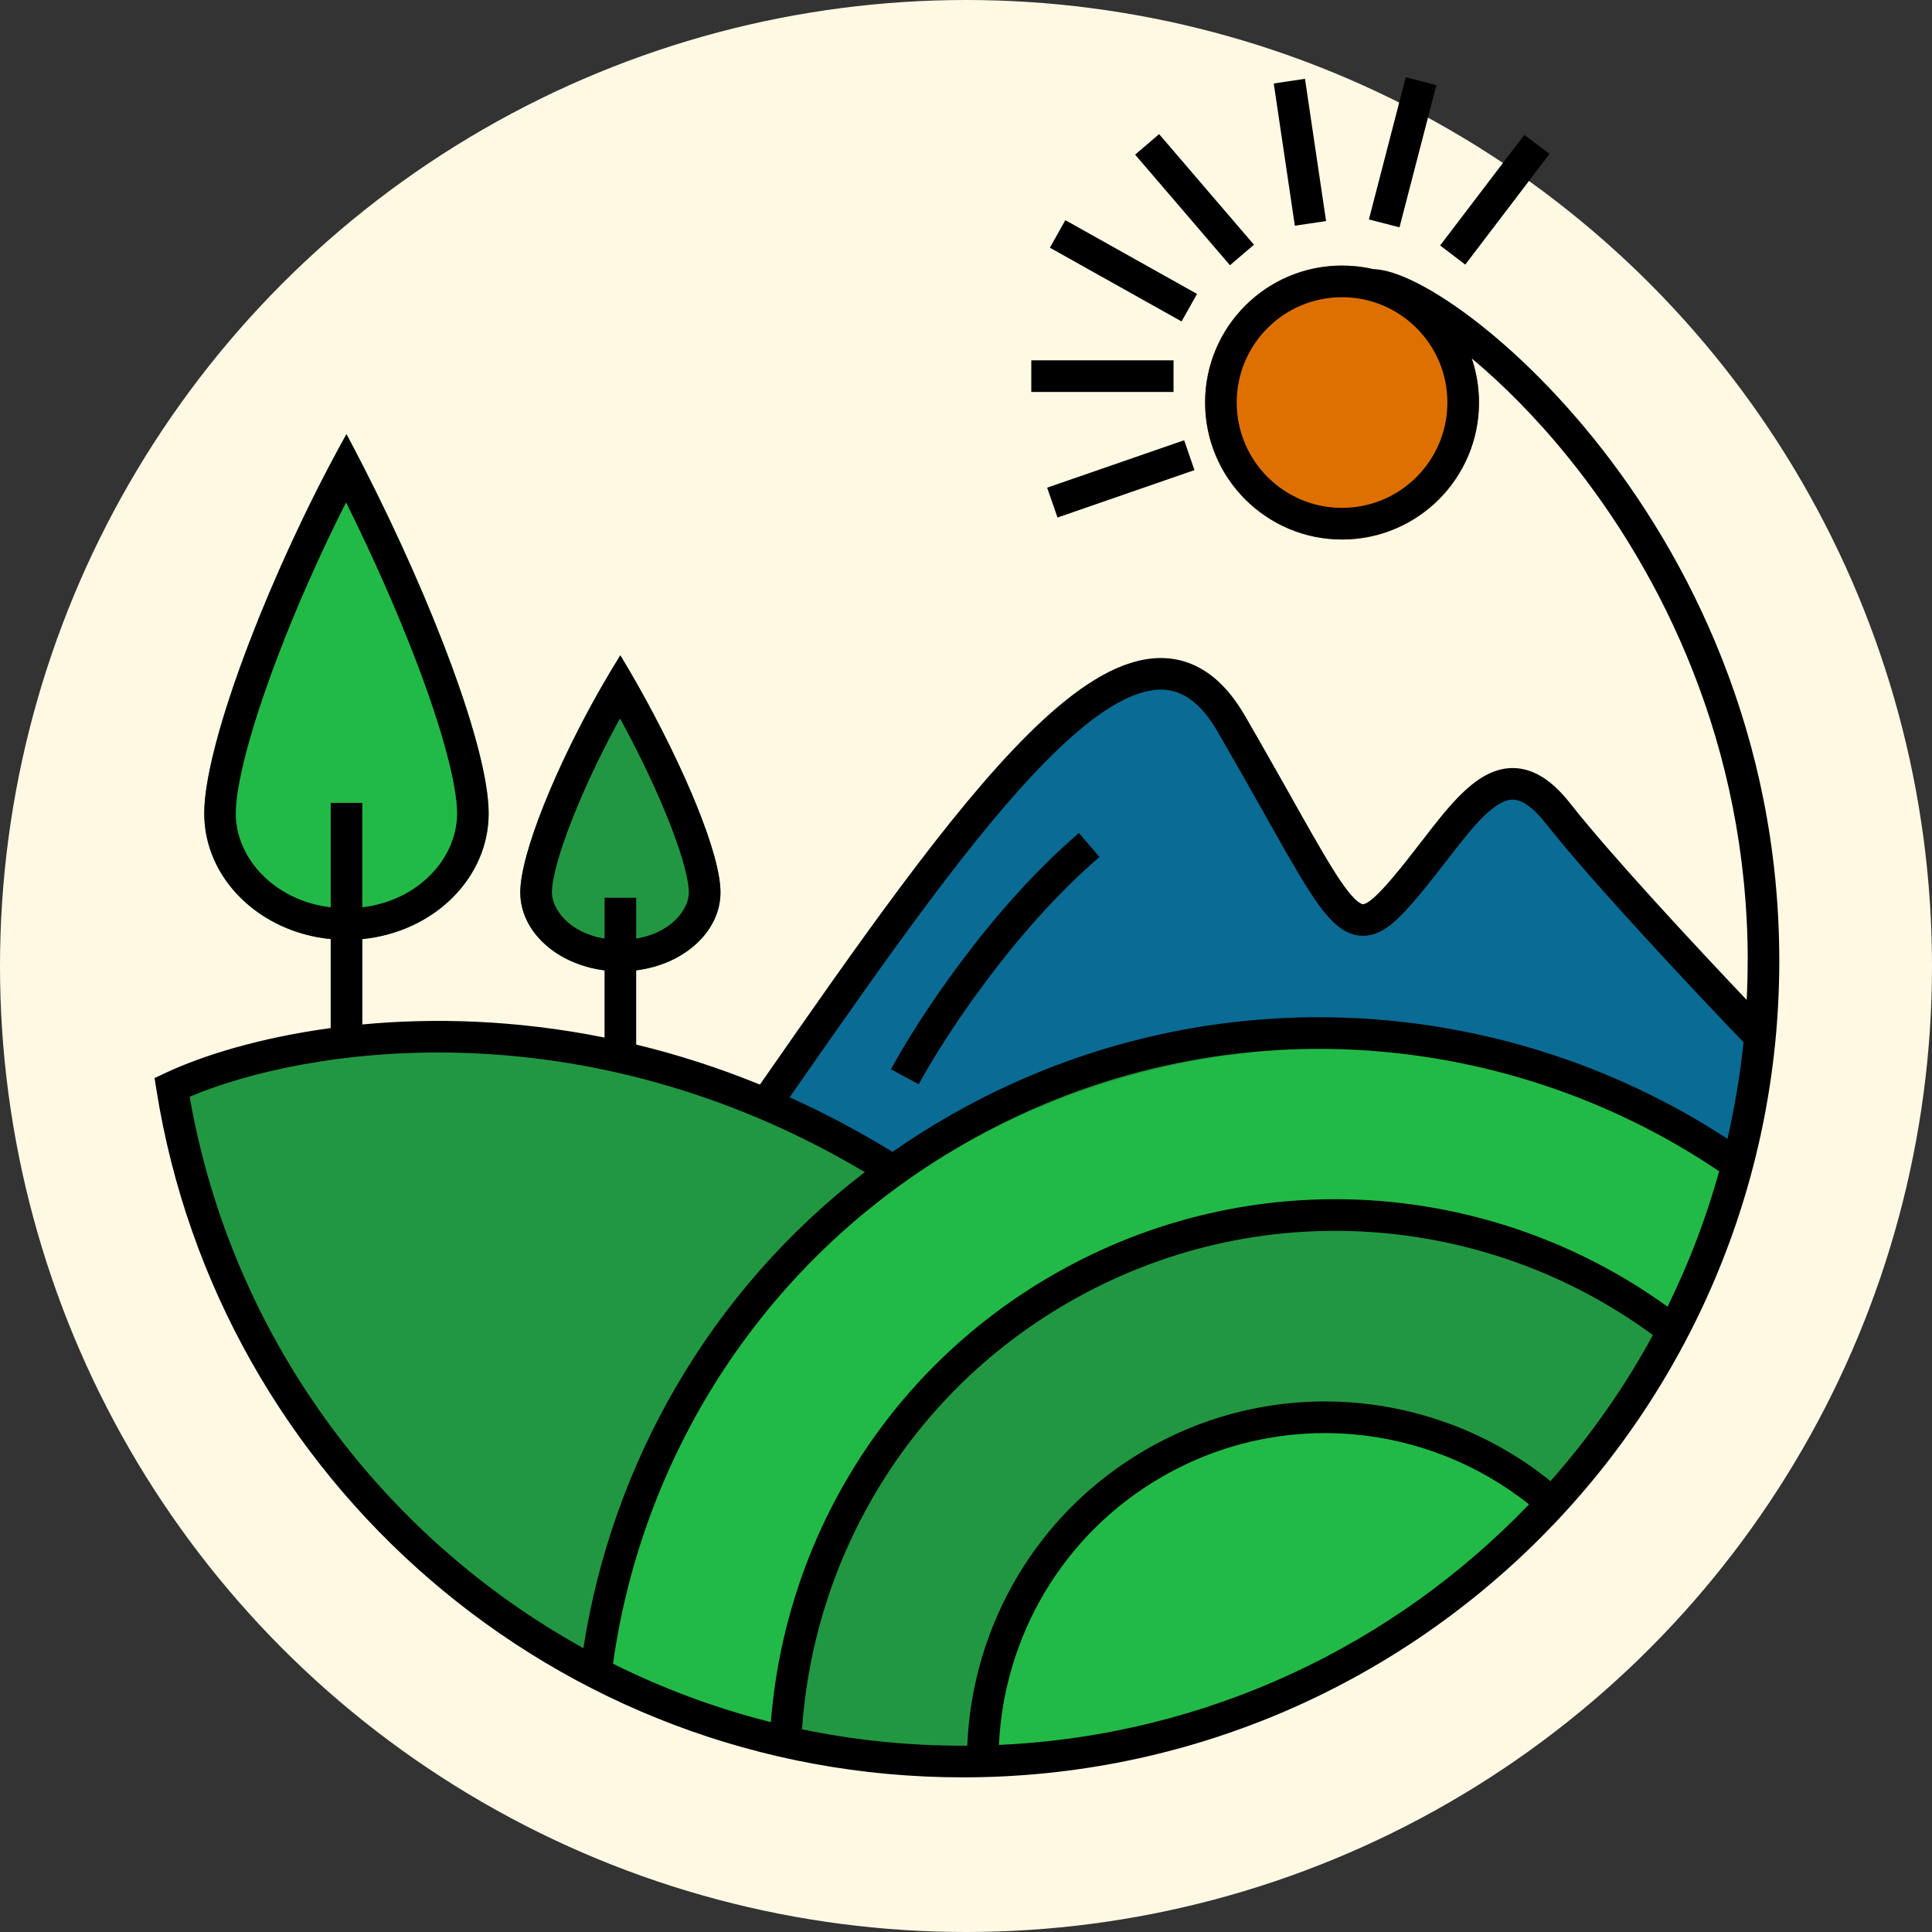 <svg width="24" height="24" viewBox="0 0 24 24" fill="none" xmlns="http://www.w3.org/2000/svg">
<rect x="0" y="0" width="24" height="24" fill="#333333" stroke="none"/>
<g clip-path="url(#clip0_2635_6057)">
<circle cx="12" cy="12" r="12" fill="#FFF9E4"/>
<path d="M15.297 8.991C14.146 7.002 12.026 10.104 9.474 13.768L11.437 15.142L21.514 14.619L21.841 12.852C21.252 12.241 19.93 10.837 19.355 10.104C18.635 9.188 18.177 10.169 17.457 11.02C16.737 11.871 16.737 11.478 15.297 8.991Z" fill="#0A6B94"/>
<path fill-rule="evenodd" clip-rule="evenodd" d="M2.118 13.517C3.151 13.174 4.315 12.981 5.546 12.981C7.681 12.981 9.613 13.561 11.011 14.499C15.08 12.26 19.545 12.412 21.536 14.765C20.36 18.947 16.518 22.013 11.96 22.013C6.959 22.013 2.82 18.323 2.118 13.517Z" fill="#229742"/>
<path d="M6.071 10.104C6.071 10.971 5.28 11.675 4.304 11.675C3.328 11.675 2.537 10.971 2.537 10.104C2.537 9.237 3.357 7.094 4.304 5.393C5.25 7.159 6.071 9.237 6.071 10.104Z" fill="#22BA46"/>
<path d="M8.95 11.085C8.95 11.627 8.393 12.067 7.706 12.067C7.02 12.067 6.463 11.627 6.463 11.085C6.463 10.543 7.04 9.204 7.706 8.141C8.372 9.245 8.95 10.543 8.95 11.085Z" fill="#229742"/>
<path fill-rule="evenodd" clip-rule="evenodd" d="M7.312 20.731C7.789 18.115 9.369 15.716 11.853 14.282C14.983 12.475 18.722 12.676 21.577 14.486C21.392 15.187 21.131 15.859 20.805 16.491C18.549 14.869 15.462 14.616 12.9 16.096C10.863 17.272 9.925 19.428 9.714 21.628C8.866 21.432 8.061 21.128 7.312 20.731ZM15.704 21.154C14.631 21.59 13.465 21.844 12.244 21.879C12.3 20.42 13.003 19.02 14.388 18.221C16.03 17.272 17.924 17.577 19.316 18.632C18.509 19.517 17.545 20.257 16.468 20.805C16.275 20.811 16.099 20.86 15.958 20.941C15.867 20.993 15.781 21.066 15.704 21.154Z" fill="#22BA46"/>
<path d="M18.372 5C18.372 5.94 17.611 6.702 16.671 6.702C15.732 6.702 14.97 5.94 14.97 5C14.97 4.061 15.732 3.299 16.671 3.299C17.611 3.299 18.372 4.061 18.372 5Z" fill="#DE7002"/>
<path fill-rule="evenodd" clip-rule="evenodd" d="M17.463 0.959L17.005 2.726L17.385 2.824L17.843 1.058L17.463 0.959ZM15.823 1.037L16.085 2.804L16.473 2.746L16.211 0.979L15.823 1.037ZM14.101 1.921L15.279 3.295L15.577 3.04L14.399 1.666L14.101 1.921ZM18.936 1.675L17.89 3.049L18.202 3.287L19.249 1.912L18.936 1.675ZM13.042 3.077L14.678 3.993L14.87 3.651L13.234 2.735L13.042 3.077ZM12.811 4.869H14.578V4.476H12.811V4.869ZM13.137 6.429L14.838 5.84L14.71 5.469L13.008 6.058L13.137 6.429ZM11.413 13.469C11.712 12.914 12.584 11.567 13.658 10.646L13.403 10.348C12.278 11.311 11.379 12.704 11.068 13.283L11.413 13.469ZM12.016 21.686L11.96 21.686C11.276 21.686 10.607 21.616 9.963 21.482C10.11 19.351 11.281 17.329 13.27 16.181C15.627 14.82 18.472 15.068 20.533 16.585C20.178 17.238 19.75 17.846 19.261 18.399C17.871 17.276 15.878 17.059 14.238 18.006C12.865 18.799 12.075 20.212 12.016 21.686ZM12.409 21.676C14.994 21.559 17.316 20.436 18.994 18.688C17.727 17.678 15.922 17.488 14.434 18.346C13.191 19.064 12.471 20.341 12.409 21.676ZM20.715 16.232C18.537 14.658 15.551 14.41 13.073 15.841C10.986 17.046 9.75 19.159 9.576 21.393C8.891 21.221 8.234 20.976 7.615 20.667C7.981 18.058 9.502 15.637 11.961 14.218C14.995 12.466 18.635 12.713 21.356 14.55C21.194 15.135 20.978 15.697 20.715 16.232ZM21.459 14.147C18.631 12.299 14.89 12.073 11.764 13.878C11.53 14.013 11.304 14.157 11.087 14.309C10.659 14.046 10.232 13.822 9.809 13.631C11.021 11.891 12.116 10.325 13.049 9.4C13.541 8.911 13.957 8.635 14.293 8.578C14.453 8.55 14.594 8.573 14.724 8.647C14.858 8.723 14.995 8.862 15.127 9.091C15.351 9.478 15.538 9.81 15.7 10.097L15.7 10.098L15.7 10.098L15.7 10.098L15.7 10.098C15.799 10.274 15.888 10.432 15.97 10.576C16.182 10.945 16.349 11.22 16.5 11.389C16.577 11.475 16.662 11.549 16.761 11.59C16.868 11.635 16.978 11.635 17.084 11.598C17.182 11.563 17.269 11.498 17.349 11.425C17.43 11.35 17.515 11.256 17.606 11.148C17.734 10.997 17.856 10.839 17.969 10.693L17.969 10.693L17.969 10.693C18.018 10.63 18.064 10.569 18.11 10.512C18.265 10.314 18.4 10.156 18.529 10.053C18.655 9.951 18.748 9.924 18.826 9.936C18.909 9.949 19.033 10.014 19.2 10.226C19.77 10.951 21.052 12.316 21.659 12.947C21.616 13.355 21.549 13.755 21.459 14.147ZM7.903 12.976C8.404 13.097 8.918 13.26 9.44 13.473C10.662 11.718 11.797 10.088 12.772 9.121C13.272 8.625 13.762 8.27 14.227 8.191C14.468 8.15 14.702 8.183 14.918 8.306C15.13 8.426 15.312 8.626 15.467 8.894C15.691 9.281 15.882 9.621 16.046 9.911L16.046 9.911L16.046 9.912L16.046 9.912L16.046 9.912C16.144 10.086 16.232 10.243 16.311 10.38C16.527 10.758 16.674 10.994 16.793 11.128C16.852 11.193 16.89 11.218 16.912 11.227C16.926 11.233 16.934 11.234 16.952 11.228C16.978 11.219 17.02 11.194 17.083 11.136C17.146 11.078 17.218 10.999 17.307 10.894C17.429 10.75 17.541 10.604 17.652 10.461L17.652 10.461C17.702 10.396 17.751 10.332 17.801 10.269C17.956 10.072 18.116 9.882 18.282 9.748C18.45 9.613 18.652 9.513 18.885 9.548C19.112 9.582 19.316 9.738 19.509 9.984C19.998 10.607 21.041 11.73 21.698 12.421C21.706 12.26 21.71 12.099 21.71 11.936H21.711C21.71 9.244 20.636 7.111 19.488 5.69C19.079 5.183 18.661 4.768 18.283 4.453C18.341 4.625 18.373 4.809 18.373 5C18.373 5.94 17.611 6.702 16.671 6.702C15.732 6.702 14.97 5.94 14.97 5C14.97 4.061 15.732 3.299 16.671 3.299C16.803 3.299 16.931 3.314 17.054 3.342C17.072 3.343 17.09 3.344 17.107 3.346C17.194 3.355 17.289 3.381 17.386 3.418C17.582 3.493 17.816 3.622 18.071 3.798C18.582 4.15 19.198 4.706 19.794 5.443C20.985 6.918 22.103 9.136 22.103 11.937H22.103C22.102 17.538 17.561 22.079 11.96 22.079C6.903 22.079 2.711 18.378 1.943 13.537L1.92 13.392L2.054 13.329C2.519 13.111 3.229 12.89 4.108 12.771V11.666C3.224 11.579 2.537 10.913 2.537 10.105C2.537 9.307 3.231 7.429 4.079 5.809C4.153 5.668 4.228 5.529 4.304 5.393C4.377 5.531 4.45 5.671 4.522 5.812C5.373 7.477 6.07 9.305 6.07 10.105C6.07 10.913 5.384 11.579 4.501 11.666V12.726C5.383 12.643 6.408 12.667 7.51 12.889V12.054C6.917 11.98 6.463 11.574 6.463 11.085C6.463 10.606 6.913 9.506 7.477 8.523C7.552 8.393 7.628 8.265 7.706 8.14C7.783 8.267 7.858 8.395 7.931 8.525C8.497 9.532 8.95 10.605 8.95 11.085C8.95 11.574 8.496 11.98 7.903 12.054V12.976ZM10.743 14.56C7.198 12.456 3.767 13.027 2.356 13.624C2.871 16.576 4.714 19.072 7.247 20.474C7.604 18.183 8.814 16.042 10.743 14.56ZM4.108 9.974V11.271C3.409 11.188 2.929 10.662 2.929 10.105C2.929 9.751 3.109 9.059 3.433 8.2C3.668 7.576 3.969 6.893 4.299 6.241C4.633 6.913 4.937 7.602 5.175 8.226C5.499 9.077 5.678 9.752 5.678 10.105C5.678 10.662 5.199 11.187 4.501 11.271V9.974H4.108ZM7.51 11.659V11.152H7.903V11.659C8.335 11.59 8.557 11.299 8.557 11.085C8.557 11.007 8.534 10.868 8.473 10.664C8.414 10.467 8.327 10.234 8.217 9.978C8.075 9.646 7.898 9.284 7.702 8.924C7.511 9.273 7.337 9.631 7.196 9.962C7.087 10.22 6.999 10.457 6.94 10.657C6.879 10.864 6.856 11.006 6.856 11.085C6.856 11.299 7.078 11.59 7.51 11.659ZM17.98 5C17.98 5.723 17.394 6.309 16.671 6.309C15.948 6.309 15.363 5.723 15.363 5C15.363 4.278 15.948 3.692 16.671 3.692C17.394 3.692 17.98 4.278 17.98 5Z" fill="black"/>
</g>
<defs>
<clipPath id="clip0_2635_6057">
<rect width="24" height="24" rx="1" fill="white"/>
</clipPath>
</defs>
</svg>
